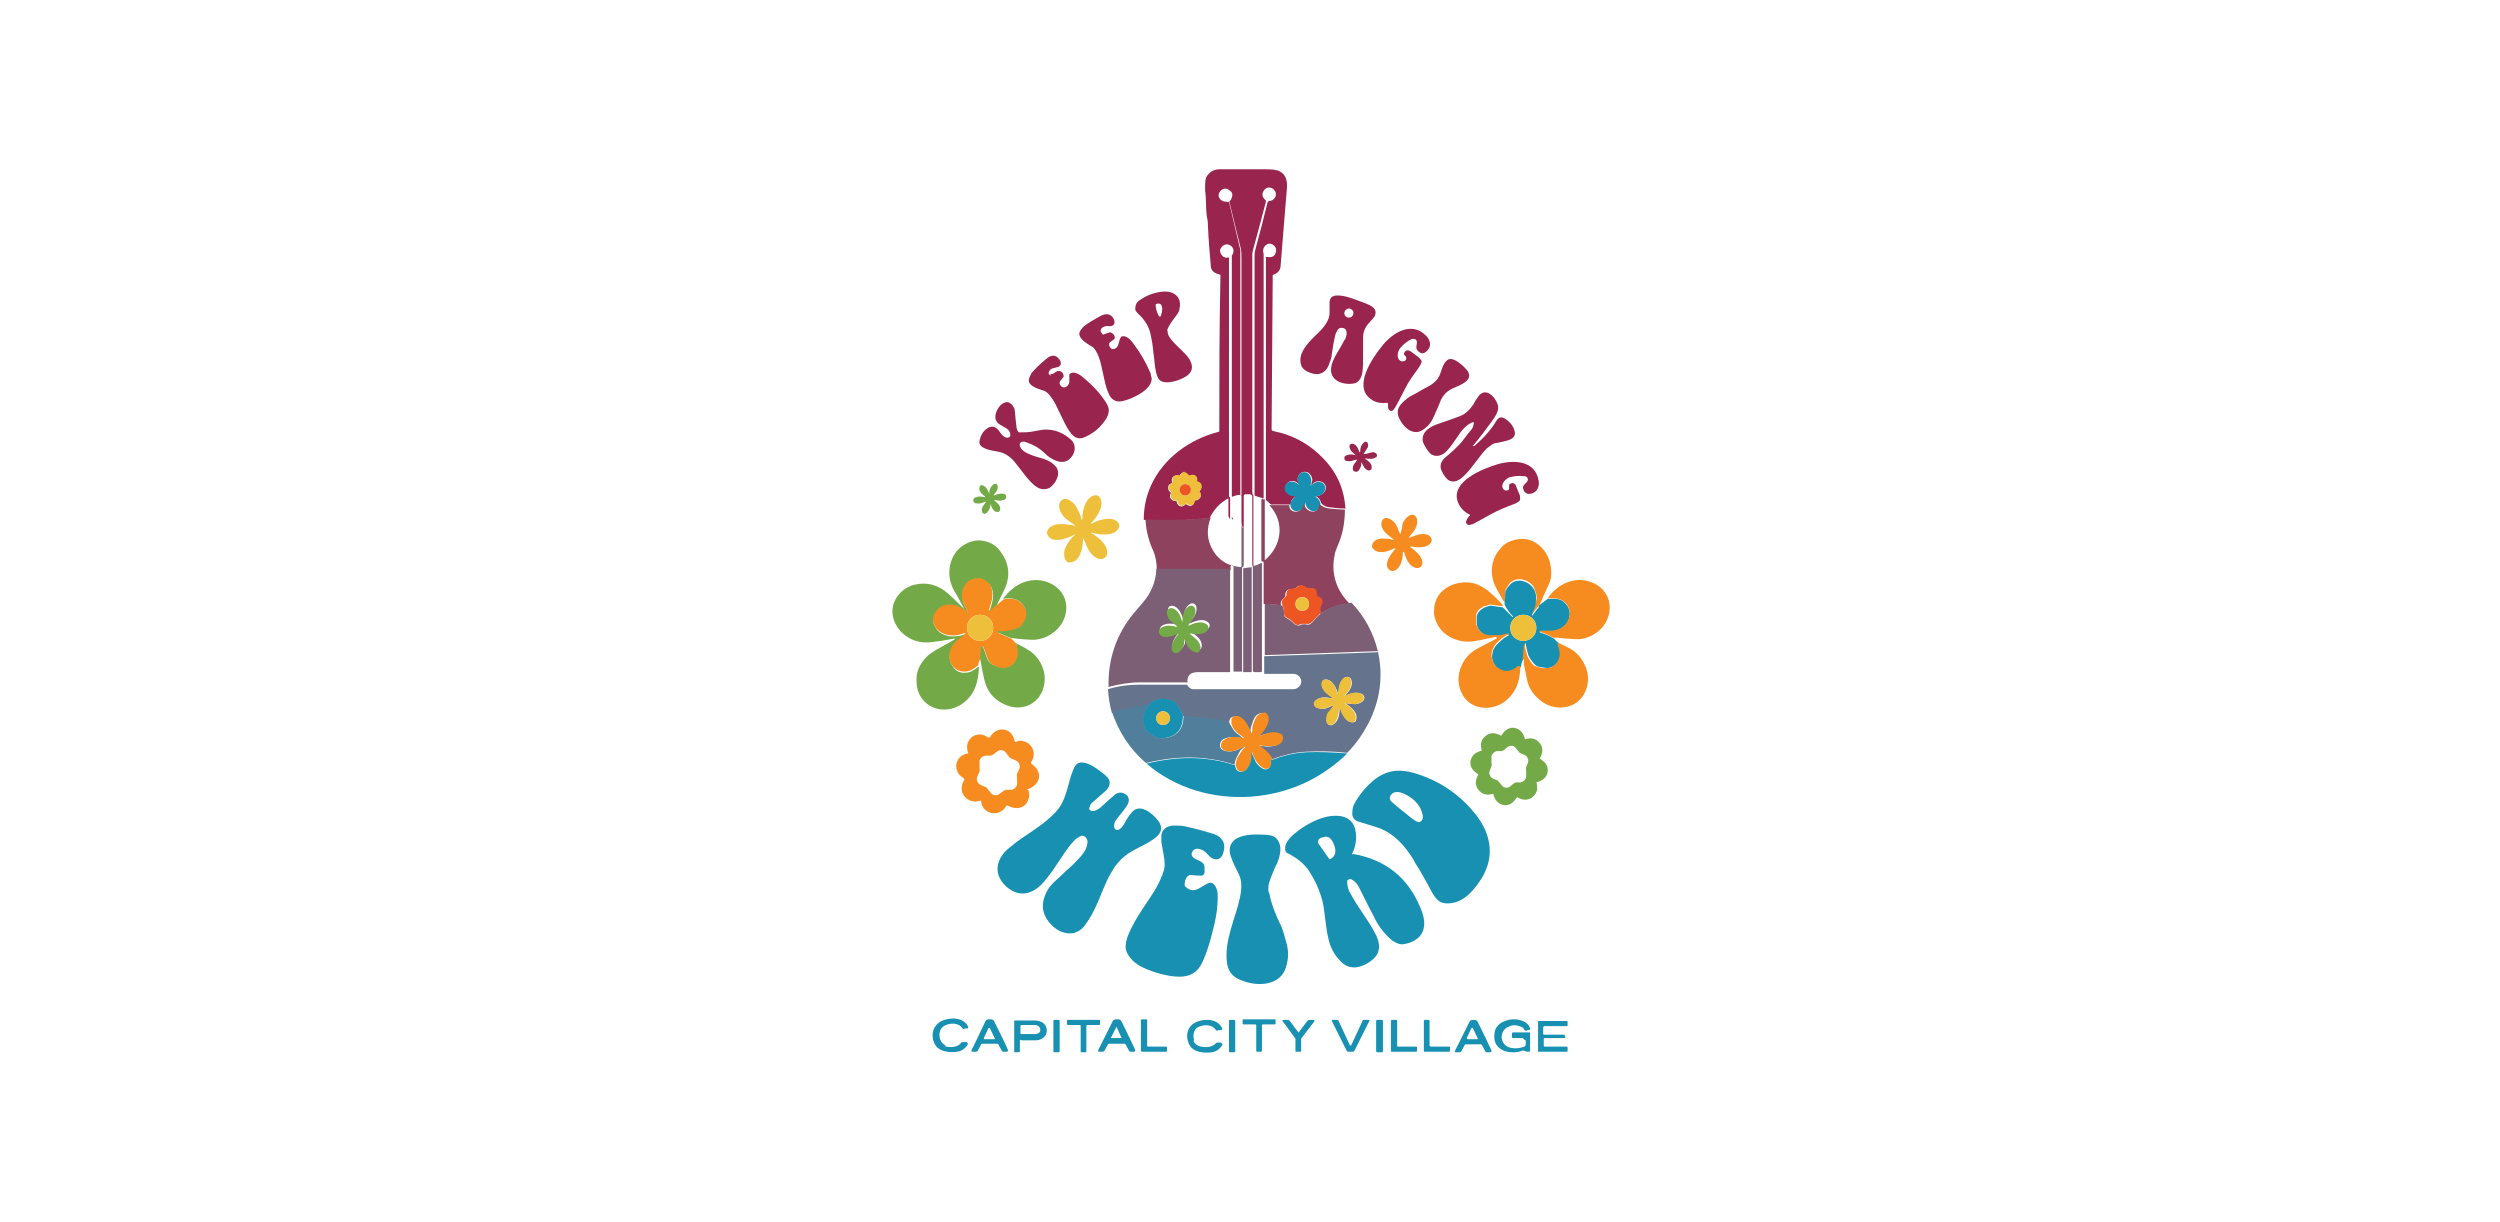 <?xml version="1.0" encoding="UTF-8"?>
<svg xmlns="http://www.w3.org/2000/svg" width="440" height="215" version="1.1" viewBox="0 0 440 215">
  <!-- Generator: Adobe Illustrator 28.7.1, SVG Export Plug-In . SVG Version: 1.2.0 Build 142)  -->
  <g>
    <g id="Layer_1">
      <g>
        <g>
          <path d="M237,89.5c-.6,0-1.5,0-2.7-.2-.8,0-1.4-.3-1.8-.8-.1-.5-.4-.9-.9-1.2,0,0,0,0,0,0,.4,0,.7-.1.8-.2,1.3-.5,1.3-2.3-.3-2.4-.4,0-.8.1-1.1.5-.2.2-.3.2-.2-.1.3-.6.2-1.1-.3-1.7-.4-.5-1.4-.5-1.8.1-.4.5-.4,1.1,0,1.7,0,0,0,0,0,0-.2,0-.4-.3-.6-.4-1.6-.7-2.7,1.4-1.1,2.2.2,0,.5.2,1,.2,0,0,.1,0,0,.1-.4.4-.9.8-.8,1.5h-3.5c0,0-.9-.8-.9-.8,0,0,0-.2,0-.2v-42.6s0,0,0,0c.5.1,1,.1,1.3-.1.3-.2.5-.6.5-1.1,0-.7-.9-1.4-1.6-1-.5.3-.7.7-.7,1.2,0,0,0,.2.1.5,0,.2,0,.5,0,.9,0,14,0,28.1,0,42.1h-.1c-.4-.1-.9-.3-1.3-.4-.1,0-.2-.1-.2-.2,0-13.9,0-27.8,0-41.7,0-.4,0-.9.1-1.3.9-3.3,1.6-6.1,2.2-8.5,0,0,0-.1.2-.2.2,0,.5-.1.7-.2,1.6-1.2-.6-3.2-1.6-1.6-.4.6-.2,1.2.4,1.7,0,0,0,.1,0,.2-1.3,4.9-2,7.6-2.2,8.2-.1.5-.2.8-.2.9,0,22.5,0,36.5,0,41.9,0,.3,0,.5.2.7,0,0,0,.1,0,.2v12.2s0,0,0,0h-.2c0,.1,0,.1,0,.1v-12.3c0-.2-.2-.4-.4-.4h-.8c-.2,0-.3.1-.3.3v5.4c-.2.3-.3,0-.4-.8v-4.7c0,0,0-.1-.2-.1-.4,0-.9.1-1.3.3,0,0-.1,0-.2,0,0,0,0,0,0,0v-42.2c0,0,0-.2,0-.2.4-.6.4-1.1,0-1.6-.7-.7-1.6-.4-2,.4-.1.2-.1.4,0,.7.3.7.8,1,1.5.8,0,0,0,0,0,0,0,0,0,0,0,0v42c0,.1,0,.2.2.2,0,0,0,0,0,0,0,0,0,0,0,.2,0,1.2,0,2.5,0,3.7l-.3-.5v-3.2s0,0,0,0c0,0,0,0,0,0-1.5.8-2.6,2-3.3,3.5-3.8.4-7.7.5-11.6.3,0-2.1.4-4.1,1.3-6.1,2.2-4.8,6.8-8.1,11.9-9.4,0,0,.1,0,.1-.2,0-9.1,0-18.3.2-27.3,0,0,0-.2-.2-.2-.9-.2-1.5-.7-1.5-1.5-.2-2.3-.4-4.6-.5-7,0-.3,0-.9-.2-1.7-.2-1.5-.1-3.3-.3-4.6,0-1.1,0-1.9.2-2.3.5-.9,1.3-1.4,2.3-1.4,4.5,0,7.2,0,8.2,0,1.2,0,2,.1,2.5.4.9.5,1.3,1.4,1.2,2.9-.3,3.8-.7,8.3-1.1,13.5,0,1-.5,1.5-1.4,1.8,0,0,0,0,0,.1l-.2,27.1c0,0,0,.1.1.2.6.2,1.2.3,1.6.4,2.8.8,5.3,2.3,7.3,4.4,2.5,2.5,3.8,5.5,4,9ZM216.3,35.5l2,8.5c0,.2,0,.4,0,.7v42.3c0,0,0,.1.1.2h.1c0,0,0,0,0,0,0-17.6,0-31.5,0-41.7,0-.7,0-1.4-.2-2.1-.6-2.3-1.2-4.9-1.9-7.8,0,0,0-.2,0-.2.1-.1.3-.2.3-.4.3-.6.3-1.1-.3-1.5-.5-.4-1-.4-1.5,0-.5.5-.6,1.1-.1,1.6.2.2.5.4,1,.4,0,0,.2,0,.2.1ZM207.6,83.8s0,0,0,0c0,0,0,0,0,0-.5-.2-.8-.1-1.1.1-.3.2-.3.6-.2,1.1,0,0,0,0,0,0,0,0,0,0,0,0,0,0,0,0,0,0,0,0,0,0,0,0-.5.2-.7.4-.7.8s.1.7.5.9c0,0,0,0,0,0,0,0,0,0,0,0,0,0,0,0,0,0,0,0,0,0,0,0-.2.4-.3.8,0,1.1.2.3.5.4,1,.4,0,0,0,0,0,0,0,0,0,0,0,0,0,0,0,0,0,0,0,0,0,0,0,0,0,.5.3.8.6.9.3.1.7,0,1-.4,0,0,0,0,0,0h0s0,0,0,0c.4.3.7.4,1,.3.3-.1.5-.4.5-.9,0,0,0,0,0,0,0,0,0,0,0,0,0,0,0,0,0,0,0,0,0,0,0,0,.5,0,.8-.2,1-.5.2-.3.1-.7-.2-1.1,0,0,0,0,0,0,0,0,0,0,0,0s0,0,0,0c0,0,0,0,0,0,.4-.3.5-.6.4-1,0-.3-.3-.6-.8-.7,0,0,0,0,0,0,0,0,0,0,0,0,0,0,0,0,0,0,0,0,0,0,0,0,0-.5,0-.8-.3-1-.3-.2-.6-.2-1.1,0,0,0,0,0,0,0,0,0,0,0,0,0,0,0,0,0,0,0,0,0,0,0,0,0-.2-.4-.5-.6-.9-.6-.3,0-.6.2-.8.7,0,0,0,0,0,0,0,0,0,0,0,0Z" fill="#99244e"/>
          <path d="M205.5,58.2c0,.3,0,.6.3,1.1.8,1.2,1.9,2,2.8,3,1.1,1.1,1.9,2.8.2,3.9-1,.7-3.8,1.7-4.8.6-.5-.6-.7-2.1-.8-3,0-.4-.1-1-.2-1.7-.1-1.3-.3-2.4-.5-3.3-.3-1.4-1.1-2.6-2.2-3.6-.3-.3-.5-.6-.5-.8,0-.6.2-1.2.7-1.5,1.1-.8,2.3-1.3,3.6-1.5,2-.4,4,.5,3.5,2.9,0,.4-.3.9-.7,1.4-.5.7-1.2,1.5-1.5,2.5ZM204,55.6c.1.2.2.2.3,0,.2-.5.5-1.7-.1-2.1-.2-.1-.4-.1-.7,0,0,0-.1,0-.1.2,0,.6.2,1.3.6,2Z" fill="#99244e"/>
          <path d="M236.7,59.8c.4-.8.6-2.1-.6-2.1-.3,0-.5.1-.7.4-.1.2-.3.5-.4.9-.2.8-.4,1.9-.6,3.3,0,.6-.3,1.3-.6,2.1-.8,1.7-2.3,1.7-3.7,1-.6-.3-1-.7-1.1-1.2-.7-2.1,1.5-4.2,3-5.6,1-1,2-2.2,2-3.5,0-1,0-1.6,0-1.8,0-.9.5-1.3,1.4-1.3,1.4,0,2.8.6,4.7,1.3,1,.4,2.4.9,1.9,2.2,0,.2-.5.7-1.2,1.5-.6.7-.9,1.5-.9,2.5,0,1,0,2.2,0,3.4,0,.8,0,1.6-.1,2.5-.1.9-.6,2-1.6,2.1-1.8.3-4.3-.5-3.9-2.9.1-.7.4-1.3.7-1.9.7-1.2,1.3-2.2,1.7-3ZM238.2,55.1c0-.5-.4-.8-.8-.8s-.8.4-.8.8h0c0,.5.4.8.8.8h0c.5,0,.8-.4.8-.8Z" fill="#99244e"/>
          <path d="M194,58.8c.1.1.3.1.4,0l.9-.3c0,0,.2,0,.2,0,.4.2.7.5.7.9,0,0,0,.1,0,.2l-.9.7c0,0-.1.1-.1.2,0,.5.3,1.1.9.9.4-.1.6-.4.7-.7.2-.7.3-1.1.4-1.2,0,0,0-.1.1-.2.8-.5,1.8.6,2.2,1.2,1.2,1.6,2.2,3.3,3,5.2,0,.2.1.5.2.9,0,1.3-1.3,2.3-2.4,2.9-.9.5-1.8.9-2.8,1.1-.9.2-1.6-.1-2.1-.8-.3-.5-.6-1.2-.9-2.4-.2-1-.5-2.2-.8-3.6-.2-.7-.4-1.3-.8-2-.2-.4-.5-.7-.9-.9-.8-.5-2.7-1.6-1.8-2.8.3-.4.5-.6.6-.7.8-.6,1.8-1.2,2.9-1.8,1-.5,1.8-.4,2.3.5.3.6.2,1.2-.5,1.3-.2,0-.4,0-.8,0-.5,0-1.4.6-.8,1.2Z" fill="#99244e"/>
          <path d="M244.3,71.1c0,0,0-.1-.1-.2,0,0,0,0,0,0-1.1.1-2.1,0-3-.7-3.1-2.3.4-7.3,2.2-9.5,1.8-2.2,5.1-4.2,7.6-1.6.8.8,1,1.9.1,2.7-.5.5-1,.5-1.5,0-.7-.6,0-1.3-.3-1.9-.2-.3-.6-.3-.9-.2-.8.4-1.4.9-2,1.6-.5.7-.7,2,.3,2.3.2,0,.5,0,.7-.2.1-.2.1-.3.1-.5,0-.2-.3-.3-.4-.5,0,0,0-.1,0-.2.2-.5.6-.7,1.1-.4.2.1.7.5,1.5,1.1.2.2.4.4.5.6,0,0,0,.1,0,.2-.1.4-.3.7-.5,1-1,1.4-1.7,2.3-2.4,3.7-.8,1.6-1.4,2.7-1.8,3.4,0,0-.2.2-.3.4-.4.3-.8,0-.9-.4,0-.4,0-.7,0-1Z" fill="#99244e"/>
          <path d="M184.9,65.8c.1,0,.3,0,.4,0l.8-.5c0,0,.2,0,.2,0,.5,0,.8.3.9.8,0,0,0,.1,0,.2l-.7.9c0,0,0,.2,0,.2,0,.5.6,1,1.1.7.4-.2.5-.5.6-.8,0-.7,0-1.1,0-1.3,0,0,0-.2.1-.2.7-.6,1.9.2,2.4.7,1.6,1.3,2.9,2.7,4,4.4.1.2.3.5.4.9.3,1.3-.8,2.5-1.6,3.4-.7.7-1.6,1.3-2.5,1.7-.8.4-1.6.3-2.2-.3-.4-.4-.9-1.1-1.4-2.1-.4-.9-1-2-1.6-3.3-.3-.6-.7-1.2-1.2-1.8-.3-.3-.6-.6-1.1-.7-.9-.3-3-.9-2.3-2.3.2-.4.3-.7.4-.8.6-.7,1.4-1.5,2.5-2.4.9-.8,1.7-.8,2.3,0,.4.5.5,1.1-.2,1.4-.1,0-.4.1-.8.2-.5,0-1.3.9-.5,1.3Z" fill="#99244e"/>
          <path d="M253.1,66.5c.6-.7.6-2.3,1.6-3.1,1-.9,3.2,1.3,3.6,1.9,1.1,1.7-1.4,2.5-2.5,3-1.1.5-1.7,1.1-2.2,2.1-.2.5-.6,1.5-1.2,2.8-.4,1-1,1.8-1.9,2.4-1.8,1.3-3.6-.5-4.3-2.1-.4-1-.2-1.8.6-2.6.6-.6,1.1-1,1.7-1.3,1-.5,1.9-1.1,2.9-1.6.6-.3,1.2-.8,1.6-1.3Z" fill="#99244e"/>
          <path d="M259.2,78.5h.1c.1,0,.2,0,.3-.1,1.5-1.3,2.8-2.7,3.8-4.4.4-.6.9-.7,1.5-.3.9.6,1.5,1.3,1.7,2.3.2.8-.5,1.3-1.2,1.5-.8.2-1.5.4-2.2.5-.4,0-1.1.6-1.5.9-1.4,1.4-2.5,3.4-4.1,4.9-.6.6-1.4,1.1-2.2.9-.7-.1-1.4-1.2-1.6-1.7-.3-.5-.3-1-.2-1.4.2-.5.5-.9.9-1.2,1.1-.9,1.9-1.7,2.4-2.2.7-.8,1.3-1.7,2-2.5.3-.3.4-.7.5-1.2,0-.1,0-.2-.2-.2,0,0,0,0,0,0-1.1.4-2.1,1.6-2.7,2.6-.7,1-1.3,1.9-1.9,2.5-.7.8-2,1.2-2.9.4-.4-.4-1.2-1.6-1.3-2.2-.2-1.8,1.5-2.6,3-3.1,1.5-.5,2.6-.9,3.4-1.2,1.1-.4,1.8-1.1,2.5-2.1.3-.6.6-1,.8-1.3,1.3-2,3.1,0,3.5,1.3.3,1-.3,1.9-1,2.9-1.1,1.5-2.2,3-3.4,4.4,0,0,0,.1,0,.1,0,0,0,0,0,0Z" fill="#99244e"/>
          <path d="M179.4,76.1c.8,0,1.7,0,2.6-.2,1-.2,1.6-.3,2.1-.3,1.6,0,3.1.6,4.4,1.8,1.1,1,.7,2.7-.4,3.5-1.3,1-3.2-.1-4.2-1.1-1-1-2.2-1.6-3.4-2-.5-.2-1.2,0-1,.7.3,1.3,3,1.9,4.3,2.3.9.3,1.6.8,2.1,1.4.6.9.3,1.9-.3,2.8-.4.5-.8.9-1.2,1-.7.2-1.3.1-1.8-.2-.7-.4-1.3-1.1-2-1.9-.7-.9-1.4-1.8-2.1-2.7-.8-.9-1.7-1.5-2.8-1.7-1.1-.2-3.6-.5-3.3-1.9.2-1.1.7-1.8,1.5-2.3.7-.4,1.4-.2,1.9.5.4.6,1.1,1.6,1.9,1.1,0,0,.1-.1.1-.2.2-1.9-2.9-1.4-2.6-3.6.1-.8.8-2.1,1.8-2.3.8-.2,1.5.8,1.6,1.4.1,1.2.2,2.2.3,2.9,0,.3.1.6.3.9,0,0,.1.1.2.1Z" fill="#99244e"/>
          <path d="M240.2,79.9s.3,0,.9-.2c.5-.2.9-.1,1.1.1.2.2.2.5,0,.7,0,0,0,0-.1,0-.4.3-.9.3-1.6.2-.4,0-.4,0,0,.2.7.5,1,1,.9,1.5,0,.3-.3.4-.5.4,0,0,0,0-.1,0-.7-.3-.8-.7-1.2-1.5,0,0,0,0,0,0,0,0,0,0,0,0,0,0,0,0,0,0,0,.6-.1,1-.4,1.4-.2.3-.4.4-.7.3-.2,0-.4-.2-.4-.4,0-.4,0-.7.3-1,.3-.4.5-.7.4-.7,0,0-.3,0-.8.2-.4.1-.7.1-1.1,0-.2,0-.3-.3-.3-.5,0-.3.2-.4.5-.5.5-.2,1-.1,1.5,0,0,0,0,0,0,0,0,0,0,0,0,0,0,0,0,0,0,0-.6-.5-1-.8-1.1-1.5,0-.3.2-.5.4-.5,0,0,0,0,.1,0,.5,0,.9.5,1.2,1.3.1.3.2.3.2,0,0-.6.2-1.1.6-1.5.2-.2.5-.2.7,0,0,0,0,0,0,.1.2.4.1.7-.2,1.1-.3.5-.5.7-.5.8Z" fill="#99244e"/>
          <path d="M258.7,90.8c0,0,0-.1,0-.2,0,0,0,0,0,0-1-.5-1.7-1.2-2.1-2.2-1.4-3.6,4.3-5.9,7-6.7,2.8-.8,6.6-.7,7.2,2.9.2,1.1-.3,2.1-1.4,2.3-.6.1-1.1-.1-1.3-.8-.3-.9.8-1,.8-1.7,0-.4-.3-.6-.7-.6-.9-.1-1.7,0-2.5.2-.8.3-1.7,1.3-1.1,2.1.2.2.4.3.7.2.2,0,.3-.2.3-.3,0-.2,0-.4,0-.6,0,0,0-.1.1-.2.5-.3.9-.2,1.1.3.1.2.3.8.7,1.7,0,.3.1.5,0,.8,0,0,0,.1-.1.2-.3.2-.6.4-.9.5-1.6.6-2.6,1-4.1,1.8-1.6.9-2.7,1.5-3.3,1.8,0,0-.3,0-.5.1-.5,0-.7-.5-.5-.8.1-.3.3-.6.5-.8Z" fill="#99244e"/>
          <path d="M232.4,88.6c0,.6-.2,1-.6,1.2-.6.3-1.1.2-1.7-.4-.1-.1-.3-.5-.4-1,0,0,0,0,0,0,0,0,0,0,0,0,0,0,0,0,0,0,0,.8-.4,1.3-1.1,1.5-.8.2-1.4-.2-1.5-1,0-.7.4-1,.8-1.5,0,0,0,0,0-.1-.5,0-.8,0-1-.2-1.6-.8-.6-2.9,1.1-2.2.2,0,.4.3.6.4,0,0,.1,0,0,0-.3-.6-.3-1.2,0-1.7.4-.6,1.3-.7,1.8-.1.4.6.5,1.1.3,1.7-.1.3,0,.3.2.1.4-.3.8-.5,1.1-.5,1.6,0,1.6,1.9.3,2.4-.1,0-.4.1-.8.2,0,0,0,0,0,0,.5.3.8.7.9,1.2Z" fill="#1790b2"/>
          <path d="M208.4,83.1c.3,0,.6.2.9.6,0,0,0,0,0,0,0,0,0,0,0,0,0,0,0,0,0,0,0,0,0,0,0,0,.4-.2.8-.2,1.1,0,.3.2.4.6.3,1,0,0,0,0,0,0,0,0,0,0,0,0,0,0,0,0,0,0,0,0,0,0,0,0,.5.1.7.4.8.7,0,.3,0,.7-.4,1,0,0,0,0,0,0,0,0,0,0,0,0s0,0,0,0c0,0,0,0,0,0,.3.4.3.7.2,1.1-.2.3-.5.5-1,.5,0,0,0,0,0,0s0,0,0,0c0,0,0,0,0,0,0,0,0,0,0,0,0,.5-.2.8-.5.9-.3.1-.7,0-1-.3,0,0,0,0,0,0h0s0,0,0,0c-.3.3-.7.5-1,.4-.3-.1-.5-.4-.6-.9,0,0,0,0,0,0,0,0,0,0,0,0,0,0,0,0,0,0,0,0,0,0,0,0-.5,0-.8,0-1-.4-.2-.3-.2-.6,0-1.1,0,0,0,0,0,0,0,0,0,0,0,0,0,0,0,0,0,0,0,0,0,0,0,0-.4-.3-.6-.6-.5-.9s.3-.6.7-.8c0,0,0,0,0,0,0,0,0,0,0,0,0,0,0,0,0,0,0,0,0,0,0,0-.1-.5,0-.8.2-1.1.3-.2.6-.3,1.1-.1,0,0,0,0,0,0,0,0,0,0,0,0,0,0,0,0,0,0,0,0,0,0,0,0,.2-.4.5-.7.8-.7ZM209.6,86.2c0-.6-.5-1-1-1h0c-.6,0-1,.5-1,1h0c0,.6.5,1,1,1h0c.6,0,1-.5,1-1Z" fill="#eebf3a"/>
          <path d="M175.3,85.1c.2.1.3.3.3.7,0,.5-.4.9-.7,1.3,0,0,0,0,0,.1,0,0,0,0,.1,0,.5-.2.9-.4,1.5-.3.4,0,.6.2.6.5,0,.3-.1.5-.5.6-.5.2-1,.1-1.5,0,0,0,0,0-.1,0,0,0,0,0,0,.1.4.3.8.6,1,1.1.1.4,0,.6-.1.8-.2.2-.5.1-.8,0-.4-.3-.6-.8-.8-1.3,0,0,0,0,0,0,0,0,0,0,0,0,0,.5-.1,1-.5,1.4-.2.3-.5.4-.7.3-.2-.1-.3-.3-.3-.7,0-.5.4-.9.7-1.3,0,0,0,0,0-.1,0,0,0,0-.1,0-.5.2-.9.4-1.5.3-.4,0-.6-.2-.6-.5,0-.3.1-.5.5-.6.5-.2,1-.1,1.5,0,0,0,0,0,.1,0,0,0,0,0,0-.1-.4-.3-.8-.6-1-1.1-.1-.4,0-.6.1-.8s.5-.1.8.1c.4.3.6.8.8,1.3,0,0,0,0,0,0,0,0,0,0,0,0,0-.5.1-1,.5-1.4.2-.3.5-.4.7-.3Z" fill="#74a948"/>
          <circle cx="208.6" cy="86.2" r="1" fill="#ed5523"/>
          <path d="M189,92.5c.3,0,.4,0,0-.2-.6-.4-1.2-.8-1.7-1.3-.7-.7-1.4-2.2-.4-3,.8-.6,2,.4,2.4,1,.4.7.8,1.4,1,2.2.1.4.2.4.2,0,0-1.2.4-3.1,1.6-3.8.8-.5,1.5-.2,1.7.7.3,1.4-.8,2.9-1.6,3.8-.3.3-.3.4.1.2.8-.5,1.7-.7,2.7-.8,1.4-.1,2.9,1.1,1.3,2.3-.9.7-2.8.5-3.9.2-.5-.1-.5,0,0,.2.7.5,1.4,1,1.9,1.7.5.6.9,1.8.2,2.4-.6.6-1.5.2-2.1-.3-.8-.7-1.2-1.8-1.6-2.8-.1-.3-.2-.3-.2,0,0,1.4-.5,4-2.4,4-.3,0-.5-.2-.7-.5-.3-.7-.3-1.5.1-2.3.4-.8.9-1.5,1.5-2,.3-.2.2-.3,0-.1-1.1.6-2.8,1.2-3.9.8-.8-.3-1.2-1.1-.7-1.8.2-.3.6-.5,1-.7,1-.3,2.2-.1,3.2,0Z" fill="#eebf3a"/>
          <path d="M222.2,87.7c0,.2.2.2.4.2,0,0,0,.1,0,.2v10.4c0,0,0,.1,0,.1,0,0,0,0,0,0,3-2.5,3.6-6.7.8-9.7h3.5c0,.9.7,1.3,1.5,1.1.7-.2,1-.7,1.1-1.5,0,0,0,0,0,0,0,0,0,0,0,0,0,0,0,0,0,0,.1.5.2.8.4,1,.5.5,1.1.7,1.7.4.4-.2.6-.6.6-1.2.4.4,1,.7,1.8.8,1.2.1,2.1.2,2.7.2,0,2-.3,3.9-1,5.7-.5,1.2-.8,1.9-.8,2.3-.7,3.2.3,6.3,2.7,8.6-2,0-3.8.7-5.2,1.8-.2-.5-.3-.9-.1-1.3.2-.4.3-.7.3-.8,0-.5-.2-.8-.7-.9-.2,0-.3-.2-.3-.4,0-.6-.2-1-.7-1.1,0,0-.3,0-.7,0-.6,0-.7-.4-1.2-.5-.3,0-.5,0-.6.1-.3.3-.7.5-1.1.5-.3,0-.5.1-.6.1-.4.2-.5.6-.5,1.1,0,0,0,.2-.1.2-.4.4-.9.8-.6,1.5-1-.2-2-.3-3.1-.3,0-1.7,0-4.1,0-7.2,0-.2,0-.3-.3-.3,0,0-.1,0-.1-.1,0-3.1,0-6.6,0-10.5,0,0,0-.2,0-.3h.1Z" fill="#8f425d"/>
          <path d="M246.9,97.2s0,0,0,0c0,1.1-.3,2.5-1.2,3.1-.8.5-1.5,0-1.6-.8,0-1.1.6-1.8,1.3-2.7.3-.3.2-.4-.2-.2-1,.5-2.6,1-3.5,0-.2-.2-.3-.4-.2-.7.2-.9,1.3-1.2,2.1-1.1.5,0,.9,0,1.5.2.3,0,.3,0,0-.2-.9-.7-1.9-1.4-2-2.5,0-.9.6-1.4,1.4-1,.7.3,1.1.8,1.4,1.4.3.9.5,1.3.6,1.3,0,0,.1-.5.3-1.4,0-.6.4-1.2,1-1.7.7-.6,1.5-.3,1.6.6.2,1.1-.6,2.1-1.3,2.9-.2.2-.1.3.1.2.5-.2,1-.4,1.4-.5.8-.2,1.9-.2,2.3.6.1.2.1.5,0,.7-.6,1.1-2.3,1-3.4.8-.4-.1-.5,0-.1.2.8.7,1.6,1.2,1.9,2.3.2.9-.4,1.5-1.3,1.2-1.1-.4-1.6-1.7-1.9-2.8,0,0,0,0,0,0Z" fill="#f68c1f"/>
          <path d="M216.8,91.4v7.9c0,.2,0,.3.3.3l1.1.2c.2,0,.3,0,.3-.2v-7.7c0,.9.2,1.2.4.8,0,2.2,0,4.5,0,6.7,0,.2,0,.3-.2.4,0,0-.1,0-.1.2v18.2s0,0,0,0h-1.5s0,0,0,0h0c0-10.2,0-16.4,0-18.5,0,0,0-.2-.2-.2-.1,0-.2-.1-.1-.2v-8.4l.3.5Z" fill="#7c5f75"/>
          <path d="M213.1,91.1c-.8,2-.7,4,.4,5.8.7,1.2,1.7,2,2.9,2.5,0,0,.1,0,.2,0,0,0,0,.1.1.2-.1,0-.2,0-.1.4,0,.1,0,.2,0,.3,0,0,0,.1-.2.1h-12.8c0-1.3-.2-2.4-.6-3.4-.9-1.9-1.3-3.8-1.4-5.6,3.9.2,7.7.1,11.6-.3Z" fill="#8f425d"/>
          <path d="M175.1,106.8c0,0,0,.2-.1.4,0,0,0,.1-.2.2-.1,0-.2.2-.3.4,0,0-.1.1-.2,0,0,0,0,0,0,0h0c-.1-.2-.2-.3-.1-.4.8-2.2,1.1-4.3-1.3-5.4-.3-.2-.7-.2-1.2,0-1,.2-1.7.7-2,1.6-.3.8-.4,1.6-.2,2.3,0,.2.4.9,1,2.2,0,0,0,.1,0,0-.2,0-.4-.2-.5-.5,0,0-.1-.1-.2-.1h-.3c0,0,0,0,0-.1-.3-.3-.8-.5-1.4-.7-1.5-.4-2.6,0-3.4,1.3-.3.4-.4.8-.4,1.1,0,.4,0,.8.3,1.2.2.5.6.9,1.1,1.2.6.3,1.2.5,1.6.5.8,0,1.6,0,2.3-.3.5-.2.5,0,.2.3-.1.1-.4.3-.9.6-.5.3-.9.7-1.2,1.3-.7,1.1-.8,2.2,0,3.4.5.8,1.3,1.2,2.2,1.1.8,0,1.5-.4,2.2-1,0,0,.1,0,.2,0,0,0,0,0,0,0h0c-.1,2.7-.8,5-3,6.5-2.3,1.6-5.6,1.3-7.2-1.2-.6-.9-.8-1.9-.8-3.1,0-1.7.8-3.1,2.1-4.3.4-.3,1.1-.8,2.2-1.4.7-.4,1.5-.8,2.3-1.3.3-.2.3-.2,0-.2-1.6.3-2.8.5-3.8.6-2.1.3-3.9-.3-5.3-1.6-1.6-1.5-2.3-3.9-1.2-5.9.7-1.3,2-2.3,3.4-2.6,2.1-.5,4.1,0,5.9,1.6.8.7,1.7,1.6,2.8,2.7,0,0,0,0,0,0,0,0,0,0,0,0,0,0,0,0,0,0-.8-1.5-1.3-2.5-1.7-3.1-.7-1.2-1-2.5-.9-3.8.2-2.4,1.6-4.3,3.9-5,1.5-.5,3.6,0,4.7,1.3,1.9,2.2,2.3,4.7,1,7.3-.8,1.6-1.3,2.7-1.5,3.2Z" fill="#74a948"/>
          <path d="M270.8,106.6c-.3.4-.6.8-1,1.3-.1.2-.2.2-.2,0,0,0,0,0,0,0,.2-.6.5-1.2.7-1.9.2-.6.2-1.2,0-1.7-.2-.6-.4-1.2-.8-1.5-1-1-2.9-1.3-3.9,0-.3.4-.4.7-.6.9,0,.2-.1.5-.1,1.1,0,.4,0,.9-.1,1.3-.4-.7-.8-1.4-1.2-2.1-.5-.9-.8-1.6-.9-2.2-.4-1.9,0-3.7,1.4-5.3.7-.9,1.8-1.4,3.1-1.6,1.7-.3,3.4.5,4.5,1.9,1,1.3,1.4,2.8,1.3,4.5,0,.6-.3,1.4-.8,2.4-.4.9-.9,1.9-1.3,2.9Z" fill="#f68c1f"/>
          <path d="M220.5,99.6s0,0,0,0c.4,0,.9-.2,1.4-.5,0,0,.2,0,.2,0,0,0,0,0,0,0v19c0,.1-.1.2-.2.2h-1.1c-.1,0-.3-.1-.3-.3v-18.2c0,0,0-.1,0-.2,0,0,0,0,0-.1Z" fill="#7c5f75"/>
          <path d="M216.5,99.9v18.3c0,0,0,.1-.1.1-1.9,0-3.7,0-5.6,0-1.3,0-1.9.6-1.8,1.8-1.9,0-4.7,0-8.3,0-1.9,0-3.7.3-5.6.8-.1-4.8,1.3-9.1,4.3-12.8.8-1,2.1-2.3,2.8-3.5.8-1.4,1.3-2.9,1.3-4.5h12.8c0,0,.1,0,.2-.1,0,0,0-.2,0-.3ZM208.6,112s.2.4.5,1.1c.2.5.6.9,1.2,1.2.7.3,1.3,0,1.2-.8,0-.9-.9-1.6-1.7-2.2-.2-.1-.2-.2,0-.2.5,0,.9.1,1.3.1.7,0,1.6-.2,1.8-1,0-.2,0-.4-.2-.6-.7-.8-2.1-.4-3,0-.3.2-.4.1-.2-.2.6-.7,1.1-1.3,1.1-2.3,0-.8-.7-1.2-1.3-.7-.8.6-1,1.7-1,2.7,0,0,0,0,0,0,0,0,0,0,0,0-.3-.9-.7-2-1.6-2.4-.8-.3-1.3.2-1.1,1,.2.9.9,1.4,1.6,2,.3.2.3.3-.1.2-.9-.2-2.4-.3-2.9.6-.1.2-.1.4,0,.6.4.7,1.3.7,2,.5.4-.1.8-.3,1.2-.4.2-.1.3,0,.1.1-.6.7-1.3,1.6-1.1,2.5.1.8.8,1,1.4.5.5-.4.8-.9.8-1.5,0-.8.2-1.2.2-1.2Z" fill="#7c5f75"/>
          <path d="M220.3,99.7v18.6s0,0,0,0h-1.5s0,0,0,0v-18.2c0,0,0-.1.1-.1l1.5-.2s0,0,0,0Z" fill="#7c5f75"/>
          <path d="M175.1,106.8l1.5-1.3c1.3-.3,2.3-.1,3,.5,1.1.8,1.4,2.4.7,3.6-.4.6-.9,1-1.5,1.2-1,.4-2,.5-3,.3,0,0-.1,0-.1,0h0c0,.1,0,.2,0,.3,0,0,0,0,0,0l2.3,1,.9.9c0,.2.1.5.2.7.7,2.4-1.2,4.4-3.6,3.4-.9-.4-1.5-.8-1.8-1.8-.2-.6-.4-1.1-.6-1.7,0-.1-.2-.2-.3-.2,0,0,0,0,0,0,0,0,0,0,0,.1,0,.8-.1,1.5-.2,2.1-.3.4-.4.9-.5,1.5h0c0-.2,0-.2-.1-.2,0,0,0,0,0,0-.7.6-1.4,1-2.2,1-.9,0-1.6-.3-2.2-1.1-.7-1.1-.7-2.2,0-3.4.4-.6.8-1,1.2-1.3.5-.3.7-.5.9-.6.3-.3.3-.4-.2-.3-.7.3-1.5.4-2.3.3-.5,0-1-.2-1.6-.5-.5-.3-.9-.7-1.1-1.2-.2-.4-.3-.8-.3-1.2,0-.3.1-.7.4-1.1.7-1.2,1.9-1.6,3.4-1.3.6.1,1,.4,1.4.7,0,0,0,0,0,0h.3c0,0,.2.1.2.2.1.2.3.4.5.5,0,0,.1,0,0,0-.6-1.2-.9-1.9-1-2.2-.2-.7-.2-1.5.2-2.3.4-.9,1-1.4,2-1.6.5,0,.9,0,1.2,0,2.4,1.1,2.1,3.2,1.3,5.4,0,.1,0,.2.1.3h0c0,.1.2,0,.2,0,0,0,0,0,0,0,0-.2.2-.4.3-.4,0,0,.1,0,.2-.2,0-.1.1-.3.1-.4ZM174.8,110.5c0-1.3-1-2.3-2.3-2.3h0c-1.3,0-2.3,1-2.3,2.3h0c0,1.3,1,2.3,2.3,2.3h0c1.3,0,2.3-1,2.3-2.3h0Z" fill="#f68c1f"/>
          <path d="M270.8,106.6l1.6-1.2c1.4-.1,2.4,0,3,.7,1.3,1.2,1.1,3.1-.2,4.2-.7.6-1.6.9-2.5.8-.9,0-1.4,0-1.6,0,0,0-.1,0-.1,0,0,0,0,.1,0,.2.9.3,1.8.6,2.5,1.1l.8.8c.1.3.2.7.3,1,.1.4.2.8.1,1.1-.2,1-.7,1.7-1.6,2.1-.4.2-.9.2-1.4.1-.7-.1-1.2-.2-1.4-.4-.3-.2-.6-.6-1-1.2-.2-.3-.4-.7-.5-1.3-.2-.8-.3-1.3-.3-1.4,0,0,0,0,0,0,0,0,0,0-.1,0l-.2,2.6c-.3.5-.5,1.1-.5,1.6-.1,0-.3,0-.4,0,0,0-.2,0-.3.2-.7.6-1.5.8-2.3.6-.7-.1-1.3-.6-1.7-1.3-.4-.6-.5-1.3-.3-2.1.1-.6.5-1.2,1.1-1.7.6-.6,1.1-1,1.6-1.2.3-.2.3-.2,0-.2-.4,0-1,.3-1.4.3-.3,0-.6,0-.9,0-.2,0-.5,0-.9,0-1-.2-1.7-.7-2.1-1.5-.1-.2-.2-.6-.2-1,0-.5,0-.9,0-1.1.2-.6.6-1.1,1.4-1.5.1,0,.5-.2,1-.3,0,0,0,0,.1,0l2.1.3,1.7,1.7s0,0,.1,0c0,0,0,0,0-.1,0,0,0,0,0,0-.6-.6-1.1-1.3-1.5-2.1,0-.4.1-.9.1-1.3,0-.5,0-.9.1-1.1.1-.3.3-.6.6-.9.9-1.3,2.8-1.1,3.9,0,.4.4.7.9.8,1.5.1.5,0,1,0,1.7-.2.7-.4,1.3-.7,1.9,0,0,0,0,0,0,0,.2.1.2.2,0,.4-.5.7-1,1-1.3ZM270.4,110.5c0-1.3-1-2.3-2.3-2.3s-2.3,1-2.3,2.3,1,2.3,2.3,2.3h0c1.3,0,2.3-1,2.3-2.3h0Z" fill="#1790b2"/>
          <path d="M177.9,112.3l-2.3-1c0,0-.1-.1,0-.2,0,0,0,0,0,0h0c0-.1,0-.1.1-.1,1,.2,2,0,3-.3.7-.2,1.2-.6,1.5-1.2.7-1.2.5-2.7-.7-3.6-.8-.6-1.8-.7-3-.5.5-.6,1-1.2,1.5-1.6,2-1.8,4.9-2.3,7.3-.9,3.5,2.1,2.9,6.7-.3,8.7-.9.6-1.8.9-2.9,1-.4,0-1.1,0-2.1-.1-.7,0-1.4-.2-2.1-.2Z" fill="#74a948"/>
          <path d="M273.5,112.3c-.7-.4-1.5-.8-2.5-1.1,0,0-.1,0,0-.2,0,0,0,0,.1,0,.1,0,.7,0,1.6,0,.9,0,1.8-.2,2.5-.8,1.3-1.1,1.5-3,.2-4.2-.6-.6-1.6-.8-3-.7,1-1.5,2.3-2.4,3.7-2.9,1.5-.5,2.9-.4,4.3.2,4,1.8,3.7,6.9.2,9-.8.5-1.7.8-2.6.9-.4,0-1.2,0-2.2-.1-.7,0-1.5-.2-2.2-.2Z" fill="#f68c1f"/>
          <path d="M264.4,106.7l-2.1-.3s0,0-.1,0c-.5.2-.8.3-1,.3-.8.4-1.3.9-1.4,1.5,0,.2,0,.5,0,1.1,0,.4,0,.8.2,1,.4.9,1.1,1.4,2.1,1.5.4,0,.7,0,.9,0,.3,0,.6,0,.9,0,.4,0,1-.3,1.4-.3.4,0,.4,0,0,.2-.5.3-1.1.7-1.6,1.2-.6.5-.9,1.1-1.1,1.7-.2.8,0,1.5.3,2.1.4.7,1,1.1,1.7,1.3.8.2,1.6,0,2.3-.6.1-.1.2-.2.3-.2.1,0,.3,0,.4,0-.1,2.4-.5,4.2-2.3,5.9-2.2,2-5.9,2.1-7.7-.5-1.1-1.7-1.2-3.8-.3-5.6.6-1.3,1.6-2.3,3-3,1.8-.9,2.8-1.5,3.1-1.6,0,0,0,0,0-.2,0,0,0-.1-.2-.1,0,0,0,0,0,0-1.8.4-3.3.7-4.2.8-2.3.2-4.7-.8-5.9-2.8-.5-.9-.8-1.8-.7-2.7,0-3.1,2.8-5,5.8-4.9,1.3,0,2.5.6,3.6,1.4,1,.8,1.9,1.7,2.7,2.6Z" fill="#f68c1f"/>
          <path d="M232.6,107.8c-.6.5-1.2,1.1-1.6,1.6-.2.2-.3.3-.6.4-.1,0-.3,0-.6,0-.3,0-.5,0-.7,0-.3.1-.5.2-.6.2-.3,0-.6-.1-.7-.3-.3-.3-.6-.6-1-.8-.3-.2-.5-.3-.5-.3-.2-.2-.3-.3-.3-.6,0-.7-.1-1.2-.3-1.5-.3-.8.1-1.1.6-1.5,0,0,0-.1.1-.2,0-.5.1-.9.5-1.1,0,0,.2,0,.6-.1.4,0,.7-.2,1.1-.5.2-.1.4-.2.6-.1.4,0,.6.5,1.2.5.4,0,.6,0,.7,0,.5.1.7.5.7,1.1,0,.2,0,.3.3.4.5.2.7.5.7.9,0,0,0,.3-.3.8-.2.4-.1.8.1,1.3ZM230.4,106.3c0-.7-.5-1.2-1.2-1.2h0c-.7,0-1.2.5-1.2,1.2s.5,1.2,1.2,1.2c.7,0,1.2-.5,1.2-1.2h0Z" fill="#ed5523"/>
          <circle cx="229.2" cy="106.3" r="1.2" fill="#eebf3a"/>
          <path d="M237.8,106c2.3,2.4,3.9,5.3,4.7,8.6l-19.9.7v-9c1.1,0,2.1,0,3.1.3.2.3.3.8.3,1.5,0,.2,0,.4.3.6,0,0,.2.1.5.3.4.2.7.5,1,.8,0,.1.3.2.7.3,0,0,.3,0,.6-.2.2,0,.5-.1.7,0,.3,0,.5.1.6,0,.2,0,.4-.2.6-.4.4-.5.9-1.1,1.6-1.6,1.4-1.1,3.2-1.7,5.2-1.8Z" fill="#7c5f75"/>
          <path d="M208.6,112c0,0-.1.4-.2,1.2,0,.5-.3,1-.8,1.5-.6.5-1.3.2-1.4-.5-.1-.9.5-1.8,1.1-2.5.2-.2.1-.2-.1-.1-.4.2-.8.3-1.2.4-.7.2-1.6.2-2-.5-.1-.2,0-.4,0-.6.5-.9,2-.9,2.9-.6.4,0,.4,0,.1-.2-.7-.6-1.4-1-1.6-2-.2-.7.4-1.3,1.1-1,.9.4,1.3,1.4,1.6,2.4,0,0,0,0,0,0,0,0,0,0,0,0,0-1,.2-2.1,1-2.7.7-.5,1.3,0,1.3.7,0,1-.5,1.5-1.1,2.3-.2.3-.2.4.2.2.8-.4,2.2-.8,3,0,.2.2.2.4.2.6-.2.7-1.1,1-1.8,1-.4,0-.8,0-1.3-.1-.2,0-.3,0,0,.2.7.6,1.6,1.2,1.7,2.2,0,.8-.5,1.2-1.2.8-.6-.3-1-.7-1.2-1.2-.3-.8-.4-1.1-.5-1.1Z" fill="#74a948"/>
          <circle cx="172.5" cy="110.5" r="2.3" fill="#eebf3a"/>
          <circle cx="268.1" cy="110.5" r="2.3" fill="#eebf3a"/>
          <path d="M274.3,113.1c.3.2.7.4,1.3.7,1.5.6,2.6,1.7,3.3,3.2.7,1.4.8,3,.2,4.5-1.3,3.4-5.5,3.9-8.1,1.7-1.2-1-1.9-2.1-2.2-3.4-.1-.5-.3-1.5-.6-2.9,0-.1,0-.3,0-.5,0-.2,0-.4-.2-.5l.2-2.6c0,0,0,0,.1,0s0,0,0,0c0,0,.1.6.3,1.4.1.5.3,1,.5,1.3.4.7.8,1.1,1,1.2.2.1.7.2,1.4.4.6,0,1,0,1.4-.1.9-.4,1.4-1.1,1.6-2.1,0-.3,0-.7-.1-1.1-.1-.4-.2-.7-.3-1Z" fill="#f68c1f"/>
          <path d="M172.5,115.9c0-.7.2-1.4.2-2.1,0,0,0-.1,0-.1,0,0,.2,0,.3.1,0,0,0,0,0,0,.2.6.4,1.1.6,1.7.3,1,.8,1.4,1.8,1.8,2.4,1,4.3-1.1,3.6-3.4,0-.2-.1-.5-.2-.7,1,.5,2.2,1.1,3,1.8.9.8,1.6,1.9,1.9,3.1.4,1.4.1,3.3-.8,4.5-1.3,1.8-3.6,2.4-5.8,1.5-1.5-.6-2.7-1.6-3.4-3.1-.2-.5-.5-1.3-.7-2.5-.2-.8-.3-1.7-.5-2.6Z" fill="#74a948"/>
          <path d="M242.5,114.6c1,4.4.4,8.6-1.6,12.6-1,1.9-2.2,3.7-3.8,5.3-2.6-.3-5-.3-7.2-.2-2,.1-4.1.6-6.2,1.4-.4-.9-1.2-1.7-2.2-2.3-.1,0-.1-.1,0-.1.4,0,.9,0,1.4.1.9,0,2.4-.1,2.6-1.2,0-.4-.2-.9-.5-1-1.2-.5-2.4,0-3.5.4-.3.1-.3,0,0-.1.9-.9,2.2-3,.9-4,0,0-.1,0-.2,0-.8,0-1.3.5-1.6,1.2-.3.9-.5,1.4-.5,1.6,0,.3,0,.4,0,.5-.1.4-.2.4-.3,0-.3-1-1.2-2.6-2.4-2.7-.4,0-.7.1-.9.4-.2.3-.2.7,0,1.2-.7-.6-1.5-.9-2.4-1-2-.2-3.9-.4-5.9-.7-.3-.7-.6-1.4-1.1-2-.2-.3-.5-.5-.8-.6-1.5-.6-2.8-.4-4,.6l-6.6,1.5c-.4-1.4-.6-2.8-.7-4.2,1.9-.6,3.8-.8,5.6-.8,3.6,0,6.4,0,8.3,0,.3.5.7.8,1.1.8,5.7,0,11.4,0,17.1,0,.6,0,1,0,1.2-.2,1.3-.7.7-2.5-.7-2.5-1.1,0-2.8,0-5,0,0,0-.1,0-.1-.1,0,0,0,0,0,0v-3s19.9-.7,19.9-.7ZM234.7,124.2s-.2.4-.7,1c-.4.4-.5,1-.5,1.6,0,.8.7,1.1,1.3.6.8-.6.9-1.6,1-2.6,0-.3,0-.3.2,0,.2.4.3.8.5,1.2.3.6,1,1.3,1.8,1.1.2,0,.4-.2.4-.5.3-1-.7-2-1.6-2.6-.3-.2-.3-.3,0-.2.9.1,1.7.3,2.5-.2.7-.4.7-1.2,0-1.5-.9-.4-2,0-2.9.4,0,0,0,0,0,0,0,0,0,0,0,0,.6-.7,1.4-1.6,1.2-2.6-.1-.8-.9-1-1.4-.5-.7.7-.8,1.5-.9,2.4,0,.4-.1.4-.2,0-.3-.9-1-2.2-2-2.2-.3,0-.4,0-.6.3-.4.6,0,1.5.6,2,.3.3.6.5,1,.8.2.1.2.2,0,.2-.9-.2-2-.3-2.7.3-.6.5-.5,1.2.2,1.4.6.2,1.2.2,1.7,0,.7-.3,1.1-.5,1.2-.4Z" fill="#66738c"/>
          <path d="M234.7,124.2s-.4,0-1.2.4c-.5.2-1.1.2-1.7,0-.7-.3-.8-1-.2-1.4.7-.6,1.8-.4,2.7-.3.2,0,.3,0,0-.2-.4-.3-.7-.5-1-.8-.5-.5-1-1.4-.6-2,.1-.2.3-.3.6-.3,1.1,0,1.8,1.3,2,2.2.1.4.2.4.2,0,.1-.9.2-1.7.9-2.4.6-.5,1.3-.3,1.4.5.2,1-.6,1.9-1.2,2.6,0,0,0,0,0,0,0,0,0,0,0,0,.9-.4,1.9-.9,2.9-.4.7.3.7,1.1,0,1.5-.8.5-1.6.3-2.5.2-.4,0-.4,0,0,.2.8.5,1.8,1.5,1.6,2.6,0,.2-.2.4-.4.5-.7.2-1.4-.5-1.8-1.1-.2-.3-.4-.7-.5-1.2,0-.2-.1-.2-.2,0-.1.9-.3,2-1,2.6-.6.4-1.3.1-1.3-.6,0-.7.1-1.2.5-1.6.5-.6.8-1,.7-1Z" fill="#eebf3a"/>
          <path d="M208.2,125.9c0,1-.2,1.9-.6,2.5-.8,1.1-1.9,1.6-3.5,1.5-.8,0-1.6-.6-2.2-1.1-.2-.1-.3-.4-.5-.8-.5-1.6-.2-2.9.9-4.1,1.2-1,2.5-1.2,4-.6.3.1.6.3.8.6.5.6.8,1.3,1.1,2ZM205.9,126.4c0-.7-.5-1.2-1.2-1.2s-1.2.5-1.2,1.2h0c0,.7.5,1.2,1.2,1.2h0c.7,0,1.2-.5,1.2-1.2h0Z" fill="#1790b2"/>
          <path d="M202.4,123.9c-1.1,1.2-1.4,2.5-.9,4.1.1.4.3.7.5.8.6.5,1.4,1,2.2,1.1,1.5.1,2.7-.4,3.5-1.5.4-.6.6-1.4.6-2.5,1.9.3,3.9.5,5.9.7.9,0,1.7.4,2.4,1,.3.6.6,1.1,1.1,1.5.6.4.9.7,1,.8,0,0,0,.1,0,0,0,0-.3,0-.8-.1-.7-.1-1.4-.1-2.1.1-.6.2-.9.4-1,.8-.5,1.4,1.2,1.7,2.1,1.5.6-.1,1.2-.3,1.6-.6.6-.3.6-.2.1.2-.3.2-.5.6-.8,1.2-.3.6-.5,1.1-.5,1.6-5.1-1.7-10.4-1.6-15.6-.3-2.9-2.5-4.8-5.5-6-9l6.6-1.5Z" fill="#517e9a"/>
          <circle cx="204.7" cy="126.4" r="1.2" fill="#eebf3a"/>
          <path d="M223.8,133.7c.1.6,0,1.1-.4,1.4-.8.7-1.9-.5-2.3-1.1-.2-.3-.5-.9-.8-1.8,0,0,0,0,0,0,0,0,0,0,0,0,0,0,0,0,0,0,.2,1.2-.1,2.2-.8,3.1-.7.9-1.9.6-2-.7,0-.4.1-1,.5-1.6.3-.5.6-.9.8-1.2.5-.4.4-.5-.1-.2-.5.2-1,.4-1.6.6-.9.2-2.7-.1-2.1-1.5.1-.3.5-.6,1-.8.7-.2,1.3-.3,2.1-.1.4,0,.7.1.8.1,0,0,.1,0,0,0,0-.1-.4-.4-1-.8-.5-.4-.9-.9-1.1-1.5-.1-.5-.1-.9,0-1.2.2-.3.5-.4.9-.4,1.2.1,2,1.7,2.4,2.7.1.4.2.4.3,0,0,0,0-.2,0-.5,0-.2.1-.8.5-1.6.3-.7.8-1.1,1.6-1.2,0,0,.2,0,.2,0,1.4,1,0,3.1-.9,4-.2.2-.2.3,0,.1,1.2-.5,2.4-.9,3.5-.4.4.1.6.6.5,1-.2,1.1-1.6,1.3-2.6,1.2-.5,0-1,0-1.4-.1-.1,0-.2,0,0,.1,1,.7,1.7,1.4,2.2,2.3Z" fill="#f68c1f"/>
          <path d="M266.5,128.1c1.1.2,1.6.9,1.9,2,0,0,0,0,0,0s0,0,0,0c0,0,0,0,0,0,0,0,0,0,0,0,1-.3,1.9-.2,2.6.7.7.9.5,1.8,0,2.7,0,0,0,0,0,0,0,0,0,0,0,0,0,0,0,0,0,0,0,0,0,0,0,0,.9.6,1.5,1.2,1.4,2.3-.2,1.1-.9,1.6-2,1.9,0,0,0,0,0,0,0,0,0,0,0,0,0,0,0,0,0,0s0,0,0,0c.3,1,.2,1.9-.7,2.6-.9.7-1.8.5-2.7,0,0,0,0,0,0,0,0,0,0,0,0,0,0,0,0,0,0,0,0,0,0,0,0,0-.6.9-1.2,1.5-2.3,1.4-1.1-.2-1.6-.9-1.9-2,0,0,0,0,0,0,0,0,0,0,0,0,0,0,0,0,0,0,0,0,0,0,0,0-1,.3-1.9.2-2.6-.7-.7-.9-.5-1.8,0-2.7,0,0,0,0,0,0,0,0,0,0,0,0,0,0,0,0,0,0,0,0,0,0,0,0-.9-.6-1.5-1.2-1.4-2.3.2-1.1.9-1.6,2-1.9,0,0,0,0,0,0,0,0,0,0,0,0,0,0,0,0,0,0,0,0,0,0,0,0-.3-1-.2-1.9.7-2.6.9-.7,1.8-.5,2.7,0,0,0,0,0,0,0,0,0,0,0,0,0,0,0,0,0,0,0,0,0,0,0,0,0,.6-.9,1.2-1.5,2.3-1.4ZM267.7,132.6c-.2,0-.3-.2-.4-.3l-.5-.6c-.3-.5-1-.6-1.5-.2,0,0,0,0,0,0l-.6.5c-.1.1-.3.2-.5.2h-.8c-.6.2-1,.7-.9,1.3,0,0,0,0,0,0v.8c.1.2,0,.4,0,.6l-.3.7c-.2.5,0,1.1.5,1.4,0,0,0,0,0,0l.7.3c.2,0,.3.2.4.3l.5.6c.3.5,1,.6,1.5.2,0,0,0,0,0,0l.6-.5c.1-.1.3-.2.5-.2h.8c.6-.2,1-.7.9-1.3,0,0,0,0,0,0v-.8c-.1-.2,0-.4,0-.6l.3-.7c.2-.5,0-1.1-.5-1.4,0,0,0,0,0,0l-.7-.3Z" fill="#74a948"/>
          <path d="M181,139.1s0,0,0,0c0,0,0,0,0,0,.2.6.2,1.1,0,1.6-.5,1.6-2.2,1.9-3.6,1.1,0,0-.2,0-.3,0,0,0,0,0,0,0-.8,1.6-2.9,1.8-4,.4-.2-.3-.4-.7-.4-1.1,0,0,0-.2-.2-.2,0,0,0,0,0,0-1,.4-2.1.1-2.8-.8-.6-.8-.6-1.8,0-2.8,0-.1,0-.2,0-.3-2.2-1.1-1.7-4.1.7-4.4,0,0,0,0,0,0,0,0,0,0,0-.1-.9-2.3,1.5-4.2,3.5-2.7.1,0,.2,0,.3,0,.6-1,1.4-1.5,2.4-1.4,1.1.1,1.8,1,2,2.1,0,0,0,.1.2.1,0,0,0,0,0,0,.3-.2.7-.3,1.1-.2,1.8.3,2.6,2.2,1.6,3.7,0,0,0,.2,0,.3,0,0,0,0,0,0,1.4.9,1.9,2.5.7,3.7-.4.4-.9.7-1.4.8,0,0,0,0,0,0,0,0,0,0,0,0ZM178,133.5c-.2,0-.3-.2-.4-.3l-.6-.8c-.4-.4-1-.5-1.4-.2l-.8.6c-.1,0-.3.2-.5.2h-1c-.6.2-1,.7-.9,1.3v1c.1.2,0,.3,0,.5l-.4.9c-.2.5,0,1.1.5,1.4l.9.4c.2,0,.3.2.4.3l.6.8c.4.4,1,.5,1.4.2l.8-.6c.1,0,.3-.2.5-.2h1c.6-.2,1-.7.9-1.3v-1c-.1-.2,0-.3,0-.5l.4-.9c.2-.5,0-1.1-.5-1.4l-.9-.4Z" fill="#f68c1f"/>
          <path d="M237.2,132.5c-.3.3-.5.5-.8.8-4.6,4.1-9.9,6.4-16.1,6.9-6.6.5-13.4-1.4-18.5-5.8,5.2-1.3,10.5-1.4,15.6.3,0,1.2,1.2,1.5,2,.7.7-.9,1-1.9.8-3.1,0,0,0,0,0,0,0,0,0,0,0,0,0,0,0,0,0,0,.4.9.7,1.5.8,1.8.4.6,1.5,1.8,2.3,1.1.4-.3.5-.8.4-1.4,2.1-.8,4.1-1.3,6.2-1.4,2.2-.1,4.6,0,7.2.2Z" fill="#1790b2"/>
          <path d="M191.8,142.5c.4.6,1.4,0,1.8-.3,1.3-1.2,2.2-2,2.7-2.4.6-.4,1.2-.4,1.8,0,.7.4.7,1.3.3,1.9-.3.5-1,1.4-1.9,2.5-.3.4-.5.9-.4,1.4.1.5.6.6,1,.3.3-.2.5-.5.7-.8.6-1.1,1-1.7,1.3-2,1.4-1.9,3.7,0,4.7,1.3,1.1,1.4.4,2.5-.8,3.3-.7.5-1.8,1.1-3.2,1.8-1.6.8-2.8,1.9-3.7,3.2-.2.3-.5.9-1,1.7-1.4,2.9-2.2,5.9-4.2,8.5-1.4,1.9-3.8,1.7-5.5.2-2-1.8-2.4-3.9-1.1-6.3.3-.6.8-1.2,1.7-2,2-1.9,3.1-2.8,3.1-2.9.8-.8,1.5-1.5,1.9-2.3.3-.5.4-1,.4-1.5,0-.6-.7-1.3-1.3-.9-.3.2-.6.3-.8.5-.6.6-1.2,1.3-1.8,2.2-1.3,1.9-2.3,3.5-3.2,4.6-1.4,1.9-3.5,3.5-5.9,2.4-1.2-.6-2.1-1.5-2.6-2.7-.5-1.4-.2-2.7.9-4.1.3-.4,1.1-1,2.2-1.9,1.3-1,4.2-2.7,6-4.4.8-.7,1.3-1.3,1.7-1.9,1.2-1.9,1.5-4.5,2.2-6.2.3-.8.7-1.6,1.7-1.5,1.3.1,2.4,1,3.5,1.8.5.4,1.4,1.1,1.3,1.8,0,.5-.3,1-.6,1.3-1.3,1.1-2,1.8-2.4,2.1-.3.2-.5.6-.6,1.1,0,0,0,.2,0,.2Z" fill="#1790b2"/>
          <path d="M248.9,151.5c-1.7-2.8-3.8-5.1-6.9-6-.6-.2-1.6-.5-2.9-.9-.7-.2-1.1-.7-1.1-1.4,0-.6.1-1.3.4-1.8,1.2-2.2,3.5-4.8,6-5.5,1.3-.4,2.8-.3,4.3.1,4.6,1.3,8.4,3.9,11.3,7.7.5.7,1,1.5,1.4,2.4,1.5,3.5.8,6.7-1.4,9.6-1.4,1.9-3,3.3-5.3,3.3-1.4,0-2-.8-2.7-2-1-1.9-2-3.7-3.1-5.4ZM244.7,140.9c1,1,2.2,1.8,3.6,3,.4.3.8.6,1.3.8,0,0,.2,0,.2,0,.5-.2.7-.6.6-1.2-.2-1.1-.8-2.1-1.8-2.9-1-.8-3.3-2.1-4-.3,0,.2,0,.4.1.5Z" fill="#1790b2"/>
          <path d="M238.2,150.3c5.6,1,9.6,4.1,11.8,9.5.8,1.8,1.2,4.1-.7,5.5-.7.5-1.5.8-2.5.9-.2,0-.5,0-.9-.2-.3-.1-.5-.3-.8-.4-1.2-1-2.1-2.1-2.8-3.3-.8-1.5-1.8-3.5-3.1-6.1-.3-.6-.7-1.1-1.3-1.4-.3-.2-.6,0-.8.2,0,0,0,.2,0,.2,0,.6.2,1.5.5,1.9,1.2,2.3,3,4.6,4,6.4.7,1.2,1.4,2.6,1,3.9-.3,1.2-1.8,2.2-2.9,2.6-1.6.6-3,.2-4.1-1.2-.9-1-1.5-2.2-1.8-3.6-.5-2-.6-4.6-1-6.4-.5-2.1-1.4-4-2.6-5.8-.4-.5-.9-1.1-1.6-1.6-.5-.4-1.1-.8-2.1-1.3-.1,0-.2-.2-.3-.5,0-.2,0-.4,0-.6.1-.6.5-1.2,1.1-1.8,1.3-1.2,2.8-2.2,4.5-2.9,2.3-1,6.3-1.5,6.8,2.1.2,1.3,0,2.6-.6,3.8,0,0,0,.2,0,.2,0,0,0,0,0,0ZM232.2,148.7l1.7,2.4c0,.1.3.2.4,0,1.2-.8.7-2.2.1-3.2-.4-.6-.9-.8-1.6-.5h-.2c-.7.3-.8.8-.4,1.3Z" fill="#1790b2"/>
          <path d="M208.5,155.7c0,.2,0,.3.2.4.8.8,1.7.7,2.6.1.4-.2.8-.5,1.2-.7,1.1-.6,1.7.8,1.8,1.7.1,2.4-.3,4.6-1,7.2-.5,2-1.1,3.7-1.7,5-.8,1.7-2.1,2.5-4,2.5s-4.5-.7-6.4-1.6c-1.3-.6-2.5-1.6-3-3-.3-1,.2-2.4.6-3.3,1.2-2.6,2.7-4.6,4.2-6.9.9-1.4,1.5-2.8,1.9-4.1.1-.5.1-1.1,0-1.9,0-.2-.2-1.2-.5-2.9,0-.2,0-.6,0-1.1.1-1.1.9-1.7,2-1.8.8,0,1.4,0,2,.1,2.3.5,4,1,5.3,1.4,1.5.6,2.1,1.7,1.6,3.3-.3,1.1-1.2,1.5-2.2.8-.4-.3-.8-.9-1.3-1.2-.6-.3-1.4-.6-1.9.1-.6,1,.5,1.4,1.2,1.7.6.3.9.6.9,1.2,0,.5,0,.8,0,.9-.1.4-.4.6-.9.5-.3,0-.7,0-1.5-.1-.8,0-1.1,1-1.1,1.6Z" fill="#1790b2"/>
          <path d="M223.4,157.2c.3,1.7,1,3.6,2,5.6.3.6.6,1.6,1,3.1.4,1.4.4,2.7,0,4.1-.9,3.6-5.2,3.7-8,2.5-1.3-.5-2.1-1.3-2.4-2.7-.7-4,1.5-8.3,2.2-11.7.3-1.3.5-3-.2-4.3-.6-1.2-1-2-1.2-2.6-.6-1.4-.5-2.5.4-3.3,1.1-1,3.4-1.1,4.9-1,.9,0,1.5.1,1.8.2,1.2.4,1.6,1.8,1.4,3-.1.9-.5,1.8-1,2.8-.4,1-.8,1.9-1,2.7-.1.5-.1,1,0,1.5Z" fill="#1790b2"/>
        </g>
        <g>
          <path d="M166.2,184.1c.8.3,2.3.3,2.9-.5.1-.2.3-.2.5-.2h.5c.2.1.3.3.2.5-.5.7-1.1,1.1-1.8,1.2-1.5.2-3.5,0-4.1-1.6-.6-1.4-.2-3,1.3-3.8,1.5-.7,3.9-.7,4.7,1,0,.2,0,.3-.1.3h-.5c-.1.2-.3.1-.4,0-.7-1.1-2.3-1-3.3-.4-.8.5-.9,1.6-.6,2.4.2.5.5.8,1,1Z" fill="#1790b2"/>
          <path d="M210,183.1c.2.5.5.8,1,1,.8.3,2.3.3,2.9-.4.1-.2.3-.2.5-.2h.5c.2.2.3.3.2.5-.5.7-1.1,1.1-1.8,1.2-1.5.2-3.5,0-4.1-1.6-.6-1.4-.2-3,1.3-3.7,1.5-.7,3.9-.6,4.6,1.1,0,.2,0,.3-.2.3h-.5c-.1.2-.3.1-.4,0-.7-1.1-2.2-1-3.2-.5-.8.5-.9,1.6-.6,2.4Z" fill="#1790b2"/>
          <path d="M268,182.7h-1.6c-.2,0-.3,0-.3-.3v-.4c0-.2,0-.3.3-.3h2.7c.1,0,.2,0,.2.2v3c0,0,0,.2-.1.2-.4,0-.7,0-1-.2,0,0-.1,0-.2,0-2.1.8-5.2.1-5-2.7,0-1.4.9-2.3,2.5-2.7,1.3-.3,3.3,0,3.8,1.5,0,0,0,.2,0,.2l-.7.2c0,0-.2,0-.2,0-.2-.3-.3-.5-.5-.6-.8-.4-1.6-.5-2.4-.1-1.7.7-1.6,3.2.3,3.7.9.2,1.7.1,2.5-.2,0,0,.1,0,.2-.2,0-.3.1-.6,0-.9,0,0,0-.1-.2-.1Z" fill="#1790b2"/>
          <path d="M174.2,183.7c-.4,0-.9,0-1.3,0,0,0-.2,0-.2.1l-.6,1.1c0,.1-.2.2-.3.2h-.6c-.2,0-.3,0-.2-.3.6-1.2,1.4-2.8,2.4-5,.2-.4.4-.4.8-.4s.6,0,.8.4c1.1,2.2,1.9,3.8,2.4,5,0,.2,0,.3-.2.3h-.6c-.1,0-.2,0-.3-.2l-.6-1.1c0,0-.1-.1-.2-.1-.4,0-.8,0-1.3,0ZM173.2,182.7c0,0,0,.1,0,.2,0,0,0,0,0,0h1.8c0,0,.1,0,.1-.1,0,0,0,0,0,0l-.9-1.9c0,0,0,0-.2,0,0,0,0,0,0,0l-.9,1.9Z" fill="#1790b2"/>
          <path d="M228.4,181.9s0,0,.1-.1c.3-.4.8-1.1,1.5-2,.1-.2.3-.3.6-.3h.5c.3,0,.3.1.2.3l-2.3,3c0,0,0,.2,0,.3v1.9c0,0,0,.1-.1.1,0,0-.2,0-.4,0s-.4,0-.4,0c0,0-.1,0-.1-.1v-1.9c0-.1,0-.2,0-.3l-2.2-3c-.2-.2-.1-.3.2-.3h.5c.3,0,.5.1.6.3.7,1,1.2,1.6,1.5,2,0,0,.1.1.1.1Z" fill="#1790b2"/>
          <path d="M237.8,184h0s0,0,0,0l2-4.3c0-.2.2-.2.4-.2h.7c.2,0,.2,0,.1.2l-2.6,5.2c0,0-.1.1-.2.2-.1,0-.3,0-.5,0s-.4,0-.5,0c0,0-.1,0-.2-.2l-2.6-5.2c0-.2,0-.2.1-.2h.7c.2,0,.3,0,.4.2l2,4.3s0,0,0,0h0Z" fill="#1790b2"/>
          <path d="M179.7,183c-.1,0-.2,0-.2.2v1.8c0,.1-.1.2-.2.2h-.6c-.1,0-.2,0-.2-.2v-5.3c0,0,0-.1.1-.1,1.1,0,2.2,0,3.2,0,1,0,1.9.2,2.3,1.1.5,1.3-.5,2.4-1.8,2.4-1.1,0-1.9,0-2.5,0ZM179.6,180.6v1.2c0,.1,0,.2.2.2,0,0,0,0,0,0h2.4c.5,0,.9-.3.9-.7,0,0,0,0,0,0h0c0-.5-.4-.9-.9-.9h-2.4c-.1,0-.2,0-.2.2Z" fill="#1790b2"/>
          <rect x="185.4" y="179.5" width="1.1" height="5.7" rx=".2" ry=".2" fill="#1790b2"/>
          <path d="M190.7,179.5c.9,0,1.8,0,2.7,0,.2,0,.2,0,.2.2v.5c0,.1,0,.2-.2.2h-2c-.1,0-.2,0-.2.2v4.4c0,0,0,.1-.1.2,0,0-.2,0-.4,0-.2,0-.3,0-.4,0,0,0-.1,0-.1-.2v-4.4c0-.1,0-.2-.2-.2h-2c-.1,0-.2,0-.2-.2,0,0,0,0,0,0v-.5c0-.2,0-.2.2-.2.9,0,1.8,0,2.7,0Z" fill="#1790b2"/>
          <path d="M196.5,183.7c-.4,0-.9,0-1.3,0,0,0-.2,0-.2.1l-.6,1.1c0,.1-.2.2-.3.2h-.6c-.2,0-.3,0-.2-.3.6-1.2,1.4-2.8,2.5-5,.2-.4.4-.4.8-.4.4,0,.6,0,.8.4,1.1,2.2,1.9,3.9,2.4,5,0,.2,0,.3-.2.3h-.6c-.1,0-.2,0-.3-.2l-.6-1.1c0,0-.1-.1-.2-.1-.4,0-.8,0-1.3,0ZM195.5,182.7s0,0,0,0c0,0,0,0,0,0h1.9s0,0,0,0c0,0,0,0,0,0l-.9-2s0,0,0,0c0,0,0,0,0,0l-1,2Z" fill="#1790b2"/>
          <path d="M205.4,184.4v.5c0,.1,0,.2-.2.2h-4.2c-.1,0-.2-.1-.2-.2h0s0-5.3,0-5.3c0-.1,0-.2.2-.2h.7c.1,0,.2,0,.2.2h0s0,4.4,0,4.4c0,.1,0,.2.2.2h3.1c.1,0,.2.1.2.2h0Z" fill="#1790b2"/>
          <rect x="216.3" y="179.5" width="1.1" height="5.7" rx=".2" ry=".2" fill="#1790b2"/>
          <path d="M221.6,185.1c-.2,0-.3,0-.4,0,0,0-.1,0-.1-.2v-4.4c0-.1,0-.2-.2-.2h-2c-.1,0-.2,0-.2-.2h0v-.5c0-.2,0-.2.2-.2.9,0,1.8,0,2.7,0,.9,0,1.8,0,2.7,0,.2,0,.2,0,.2.2v.5c0,.1,0,.2-.2.2h-2c-.1,0-.2,0-.2.2v4.4c0,0,0,.1-.1.2,0,0-.2,0-.4,0Z" fill="#1790b2"/>
          <rect x="242.2" y="179.5" width="1.2" height="5.7" rx=".2" ry=".2" fill="#1790b2"/>
          <path d="M245.9,184.1c0,0,0,.1.1.1h3.1c.2,0,.3,0,.3.2v.4c0,.2,0,.3-.2.3h-4.2c-.1,0-.2,0-.2-.1v-5.3c0-.1.1-.2.3-.2h.6c.1,0,.2,0,.2.2v4.4Z" fill="#1790b2"/>
          <path d="M251.7,184.1c0,0,0,.1.1.1h3.1c.2,0,.3,0,.3.2v.4c0,.2,0,.3-.2.3h-4.2c-.1,0-.2,0-.2-.1v-5.3c0-.1.1-.2.2-.2h.6c.1,0,.2,0,.2.2v4.4Z" fill="#1790b2"/>
          <path d="M259.3,179.5c.4,0,.6,0,.8.4,1.1,2.2,1.9,3.9,2.4,5,0,.2,0,.3-.2.3h-.6c-.1,0-.2,0-.3-.2l-.6-1.1c0,0-.1-.1-.2-.1-.4,0-.8,0-1.3,0s-.9,0-1.3,0c0,0-.2,0-.2.1l-.6,1.1c0,.1-.2.2-.3.2h-.6c-.2,0-.3,0-.2-.3.6-1.2,1.4-2.8,2.5-5,.2-.4.4-.4.8-.4ZM258.2,182.7c0,0,0,.1,0,.2,0,0,0,0,0,0h1.8c0,0,.1,0,.1-.1,0,0,0,0,0,0l-.9-1.9c0,0,0,0-.2,0,0,0,0,0,0,0l-.9,1.9Z" fill="#1790b2"/>
          <path d="M275.5,182.3c0,.1,0,.2,0,.3,0,0-.1.1-.2.1h-3.4c-.1,0-.2,0-.2.2v1c0,.2,0,.3.2.3h3.8c.1,0,.2.1.2.2v.5c0,.1,0,.2-.2.2h-5s0,0,0,0c0-.4,0-1.3,0-2.7,0-1.4,0-2.4,0-2.7,0,0,0,0,0,0h5c.1,0,.2,0,.2.2v.5c0,.1,0,.2-.2.2h-3.8c-.2,0-.3.1-.3.3v1c0,.1,0,.2.2.2h3.4c0,0,.2,0,.2.1,0,0,0,.2,0,.3Z" fill="#1790b2"/>
        </g>
      </g>
    </g>
  </g>
</svg>
